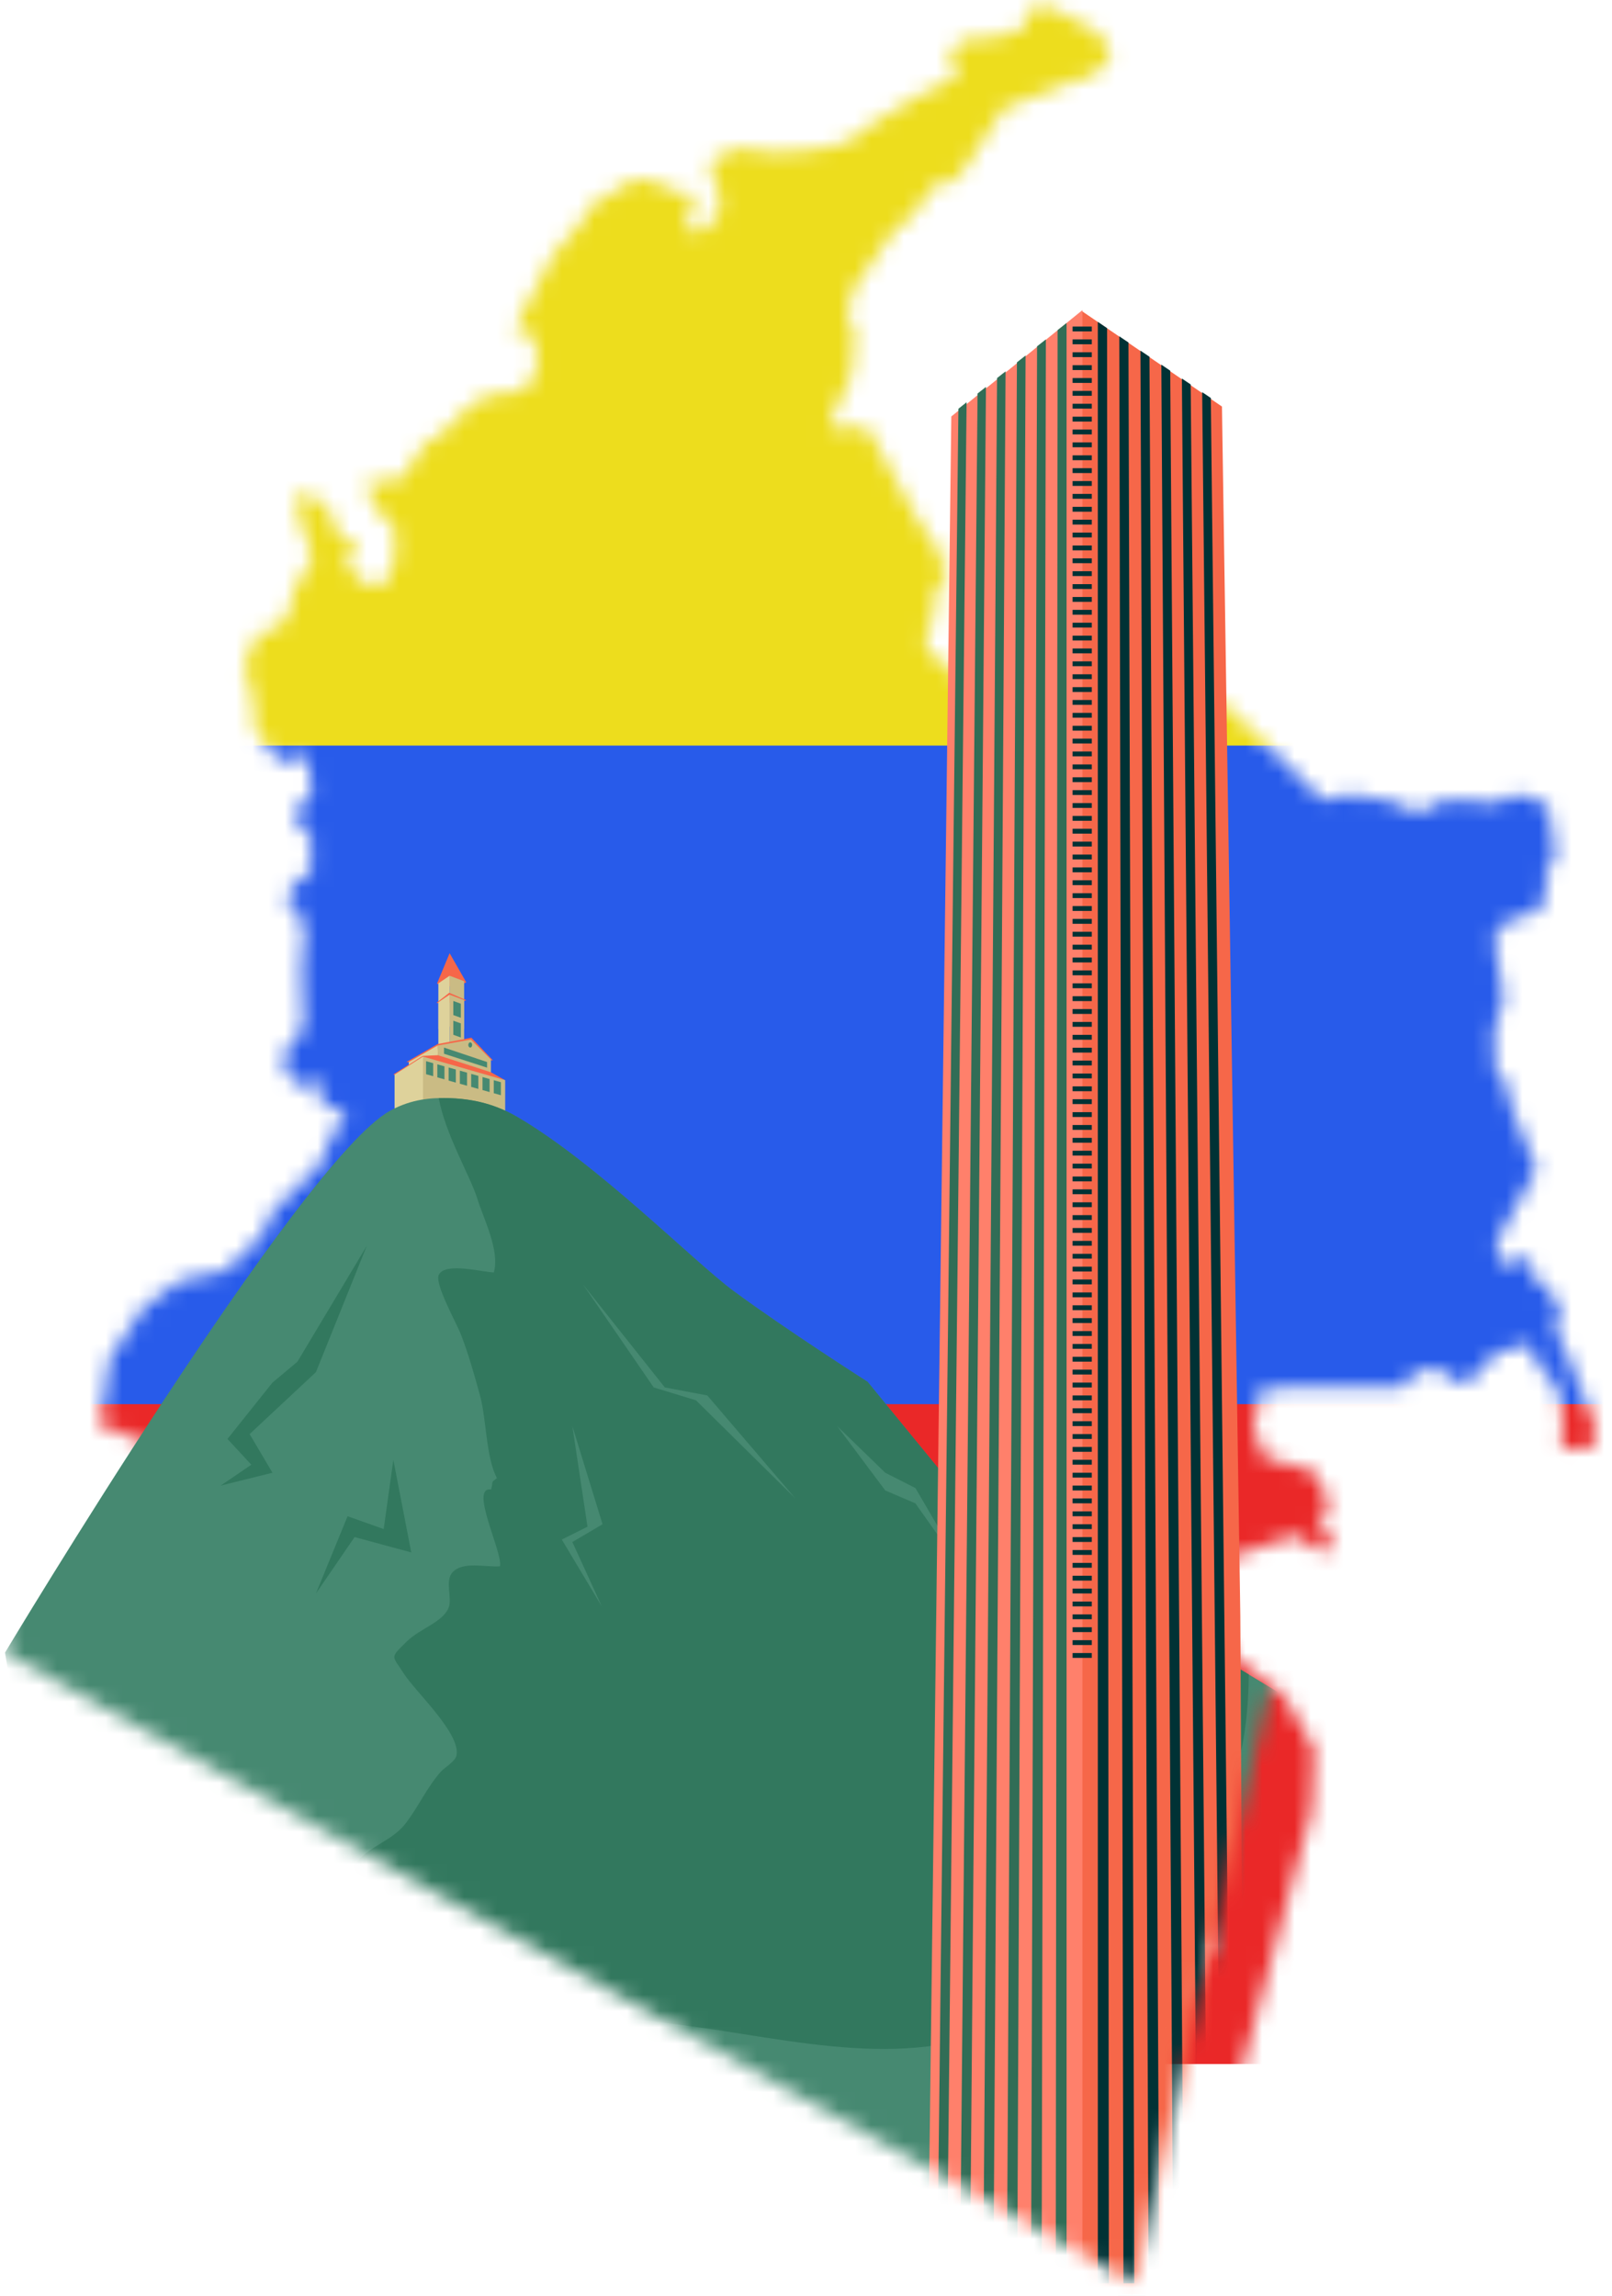 <svg width="99" height="141" viewBox="0 0 99 141" fill="none" xmlns="http://www.w3.org/2000/svg">
<mask id="mask0_285_1158" style="mask-type:luminance" maskUnits="userSpaceOnUse" x="6" y="0" width="93" height="132">
<path d="M74.969 131.341L76.25 127.123L80.554 111.18L80.606 110.022L80.72 107.436L78.843 104.131L75.97 101.928L74.647 100.221L74.424 96.036L79.559 94.273L81.384 95.483L81.768 94.221L80.886 93.285L81.711 92.349L80.606 90.311L77.681 89.54L76.965 87.72L77.463 85.242L86.129 85.19L87.068 84.145H88.561L89.386 84.916L90.382 84.746L91.871 83.096L93.971 82.547L94.393 83.72L95.663 85.266L95.971 86.954L95.915 89.053L98.019 88.802L97.877 87.337L96.355 83.469L95.474 81.535L95.886 80.68L95.085 79.162L94.336 78.718L94.004 77.502L93.672 77.143L92.928 77.696L92.098 77.417L91.875 76.316L94.355 71.81L92.7 67.734L92.643 66.855L91.814 65.644L91.761 63.219L92.349 61.313L92.179 60.316L91.738 57.583L92.596 56.533L94.421 55.98L94.919 55.044V53.687L95.526 52.472L95.056 49.512L93.814 48.879L92.487 48.935L92.098 49.347L89.993 49.153L88.476 49.186L87.035 49.985L86.039 49.432L84.494 48.964L83.882 49.186L83.328 48.713L81.227 49.153L75.448 43.465L74.064 42.883L71.632 42.411L69.418 42.798L68.863 43.271L67.01 42.718L65.047 42.661L63.805 43.3L62.198 42.524L60.842 42.359L58.685 41.423L56.94 39.985L56.86 38.879L57.386 37.995L57.272 36.945L58.05 35.285L57.661 33.848L56.305 31.806L53.28 26.274L51.958 26.222L50.962 26.331L51.128 25.56L52.285 23.082L52.508 20.548L52.01 19.224L52.451 17.683L54.883 14.213L56.096 13.172L57.31 11.409L58.633 11.078L59.353 10.198L61.643 6.662L65.573 5.144L65.933 4.865L66.782 4.889L66.996 4.648L67.877 3.981L68.209 3.102L67.327 1.943L64.568 0.459L63.464 0.402L63.075 1.064L62.966 1.778L61.804 1.943L61.197 2.44L59.932 2.279L58.827 2.714L58.22 3.433L58.879 4.203L58.381 4.917L56.395 5.91L53.745 7.503L51.981 8.775L49.938 9.215L47.672 9.38L45.188 9.101L43.642 9.929L43.756 10.865L44.249 12.075L44.083 13.286L42.926 14.331L42.154 14.005L42.429 12.789L42.267 12.411L43.367 12.019L41.765 11.858L39.835 11.03L38.84 11.083L36.303 12.629L35.692 13.674L33.98 15.655L31.942 19.508L31.662 20.61L32.269 20.335L32.824 20.941L33.042 22.208L32.601 23.584L31.496 24.132L30.064 24.245L28.96 24.851L26.974 26.775L26.144 27.219L24.655 29.418L23.769 29.532L22.498 29.584L22.939 31.016L24.267 32.505V34.373L23.494 36.023L22.664 35.971L21.285 34.817L21.451 34.264L21.948 33.385L20.787 32.888L20.289 31.456L18.601 29.971L18.274 31.309L18.525 32.302L19.218 34.208L18.113 36.17L17.587 38.023L16.643 38.765L15.899 38.822L14.899 41.125L15.221 41.418L15.553 43.186L15.69 44.926L17.212 46.775L17.795 46.723L18.54 46.335L18.957 47.025L19.146 48.709L18.208 49.758L18.179 50.42L19.094 51.418V53.545L18.099 54.288L17.487 55.394L18.099 55.645L18.706 57.053L18.511 59.626L18.649 63.186L17.596 64.429L17.407 65.507L18.317 66.779L19.673 66.198L19.478 67.053L20.256 68.16L21.057 68.075L21.138 68.793L20.346 69.777L19.682 71.484L16.814 74.349L16.041 75.942L13.889 78.032L11.021 78.67L8.807 80.325L6.707 83.521L6.375 86.055L6.038 87.46L8.262 88.301L10.779 90.018L14.211 92.254L15.567 92.282L17.364 94.159L17.084 95.294L17.392 96.287L19.744 96.481L22.427 97.781L23.337 98.415L25.798 98.968L26.741 98.112L26.656 96.538L27.775 95.658L28.315 95.672L30.61 96.486L31.814 97.152L32.146 98.145L33.179 98.727L33.355 98.831L33.9 98.793L34.786 99.672L37.545 100.33L39.257 100.717L39.698 101.545L41.523 103.691L41.684 105.124L42.955 107.493H43.95L47.591 108.698L49.137 110.958L49.085 112.774L49.635 112.944L50.905 113.544L51.569 115.474L51.071 116.244L51.512 117.341L52.948 117.951L54.551 117.563L55.873 117.894L57.751 117.838L58.524 117.18L60.956 116.079L63.051 116.462L64.876 117.341L67.526 116.187H68.906L69.513 117.072L70.395 117.015L72.106 117.838L72.879 118.887L74.372 118.391L74.481 119.436L69.513 127.809L69.788 128.745L71.499 128.58L73.429 128.414L74.59 129.677L74.969 131.341Z" fill="white"/>
</mask>
<g mask="url(#mask0_285_1158)">
<path d="M125.08 -2H-25V45.872H125.08V-2Z" fill="#EDDD1D"/>
<path d="M125.08 45.791H-25V86.32H125.08V45.791Z" fill="#285BEA"/>
<path d="M125.08 86.24H-25V126.769H125.08V86.24Z" fill="#EA2828"/>
</g>
<mask id="mask1_285_1158" style="mask-type:luminance" maskUnits="userSpaceOnUse" x="0" y="15" width="99" height="126">
<path d="M69.665 140.239L0.312 101.497V15.782H98.02L69.665 140.239Z" fill="white"/>
</mask>
<g mask="url(#mask1_285_1158)">
<path d="M28.505 60.392L28.637 60.335L27.613 58.543L26.836 60.415L27.613 60.581L28.505 60.392Z" fill="#F66749"/>
<path d="M28.505 63.205V60.264L27.613 59.928V63.053L28.505 63.205Z" fill="#CABB84"/>
<path d="M27.613 59.928L26.921 60.396V63.205L27.613 63.053V59.928Z" fill="#DED29B"/>
<path d="M28.424 61.512L28.637 61.427L27.59 60.973L26.803 61.593L27.101 61.63L28.424 61.512Z" fill="#F66749"/>
<path d="M28.505 64.363V61.427L27.613 61.091V64.212L28.505 64.363Z" fill="#CABB84"/>
<path d="M27.613 61.091L26.921 61.555V64.363L27.613 64.212V61.091Z" fill="#DED29B"/>
<path d="M30.041 65.124H30.273L28.951 63.734L26.879 64.122L24.954 65.228H25.253L30.041 65.124Z" fill="#F66749"/>
<path d="M26.878 64.212L25.105 65.228V66.245L26.921 65.933L26.878 64.212Z" fill="#DED29B"/>
<path d="M30.15 66.609V65.072L28.918 63.848L26.879 64.212L26.931 65.829L30.15 66.609Z" fill="#CABB84"/>
<path d="M31.027 66.344L30.15 65.857L26.897 64.808L25.959 64.85L24.157 65.99L24.314 66.042L27.215 65.791L31.027 66.344Z" fill="#F66749"/>
<path d="M31.026 68.325V66.344L25.977 64.893V67.843L31.026 68.325Z" fill="#CABB84"/>
<path d="M25.978 64.893L24.233 66.004V68.325L25.978 67.843V64.893Z" fill="#DED29B"/>
<path d="M28.998 64.179C28.998 64.269 28.946 64.34 28.879 64.34C28.813 64.34 28.761 64.269 28.761 64.179C28.761 64.089 28.813 64.018 28.879 64.018C28.946 64.018 28.998 64.089 28.998 64.179Z" fill="#468971"/>
<path d="M29.913 65.228L27.268 64.339V64.718L29.913 65.573V65.228Z" fill="#468971"/>
<path d="M26.603 66.098L26.167 65.975V65.176L26.603 65.299V66.098Z" fill="#468971"/>
<path d="M27.296 66.292L26.859 66.169V65.37L27.296 65.493V66.292Z" fill="#468971"/>
<path d="M27.993 66.491L27.552 66.368V65.564L27.993 65.687V66.491Z" fill="#468971"/>
<path d="M28.684 66.684L28.243 66.562V65.758L28.684 65.881V66.684Z" fill="#468971"/>
<path d="M29.376 66.878L28.936 66.755V65.956L29.376 66.079V66.878Z" fill="#468971"/>
<path d="M30.069 67.072L29.633 66.949V66.15L30.069 66.273V67.072Z" fill="#468971"/>
<path d="M30.76 67.266L30.324 67.143V66.344L30.76 66.467V67.266Z" fill="#468971"/>
<path d="M28.301 62.51L27.841 62.344V61.479L28.301 61.645V62.51Z" fill="#468971"/>
<path d="M28.301 63.72L27.841 63.555V62.69L28.301 62.855V63.72Z" fill="#468971"/>
<path d="M127 165V113.965L81.152 105.535L59.515 92.495L53.281 84.873C53.281 84.873 48.251 81.663 45.032 79.285C42.59 77.479 36.669 71.465 31.757 68.599C30.198 67.692 28.742 67.484 27.528 67.446C26.542 67.417 25.31 67.479 23.963 68.216C18.431 71.261 0.307 101.502 0.307 101.502L10.978 165H127Z" fill="#468971"/>
<path d="M24.157 89.658L23.565 93.913L21.346 93.124L19.402 97.871L21.777 94.405L25.257 95.346L24.157 89.658Z" fill="#32785E"/>
<path d="M22.831 118.438C28.52 123.365 37.19 123.625 44.249 124.712C51.512 125.833 58.775 127.374 65.057 122.324C69.03 119.128 73.534 114.887 75.454 110.126C76.316 107.989 76.681 105.431 76.691 102.84L59.52 92.49L53.285 84.869C53.285 84.869 48.255 81.658 45.036 79.28C42.595 77.474 36.674 71.46 31.762 68.595C30.202 67.687 28.747 67.479 27.533 67.441C27.349 67.436 27.149 67.436 26.945 67.441C27.344 69.654 28.894 72.268 29.297 73.569C29.695 74.859 30.715 76.822 30.326 78.15C29.61 78.131 27.353 77.507 26.95 78.292C26.671 78.836 28.031 81.247 28.301 81.947C28.776 83.171 29.145 84.481 29.487 85.739C29.875 87.167 29.847 89.54 30.52 90.779C30.098 91.124 30.326 90.873 30.16 91.483C28.79 91.275 30.904 95.398 30.705 96.197C29.856 96.273 28.425 95.862 27.785 96.575C27.311 97.11 27.785 98.155 27.552 98.741C27.192 99.639 25.794 100.017 24.978 100.821C23.921 101.866 24.073 101.644 24.784 102.764C25.518 103.918 28.301 106.457 28.036 107.809C27.965 108.183 27.301 108.566 27.097 108.788C26.197 109.79 25.68 111.024 24.855 112.06C23.973 113.166 22.337 113.474 21.655 114.755C20.858 116.263 21.669 117.445 22.821 118.447L22.831 118.438Z" fill="#32785E"/>
<path d="M51.413 87.587L54.367 91.54L56.22 92.334L59.363 96.779L56.22 91.394L54.367 90.453L51.413 87.587Z" fill="#468971"/>
<path d="M76.174 99.285L75.046 24.969L66.427 19.097V140.934L76.406 140.958L76.174 99.285Z" fill="#F66749"/>
<path d="M68.1 140.239H67.422V19.768L67.991 20.156L68.1 140.239Z" fill="#003235"/>
<path d="M69.665 140.239H68.996L68.74 20.657L69.304 21.035L69.665 140.239Z" fill="#003235"/>
<path d="M71.201 140.239H70.542L70.039 21.536L70.594 21.91L71.201 140.239Z" fill="#003235"/>
<path d="M72.708 140.239H72.058L71.323 22.397L71.868 22.766L72.708 140.239Z" fill="#003235"/>
<path d="M74.187 140.239H73.552L72.585 23.248L73.125 23.612L74.187 140.239Z" fill="#003235"/>
<path d="M75.647 140.239H75.021L73.831 24.085L74.362 24.444L75.647 140.239Z" fill="#003235"/>
<path d="M66.474 19.049L58.424 25.579L56.974 140.92L66.474 140.958V19.049Z" fill="#FF806B"/>
<path d="M67.052 20.056H65.872V20.354H67.052V20.056Z" fill="#003235"/>
<path d="M67.052 20.846H65.872V21.144H67.052V20.846Z" fill="#003235"/>
<path d="M67.052 21.636H65.872V21.933H67.052V21.636Z" fill="#003235"/>
<path d="M67.052 22.43H65.872V22.728H67.052V22.43Z" fill="#003235"/>
<path d="M67.052 23.22H65.872V23.517H67.052V23.22Z" fill="#003235"/>
<path d="M67.052 24.009H65.872V24.307H67.052V24.009Z" fill="#003235"/>
<path d="M67.052 24.799H65.872V25.096H67.052V24.799Z" fill="#003235"/>
<path d="M67.052 25.593H65.872V25.891H67.052V25.593Z" fill="#003235"/>
<path d="M67.052 26.383H65.872V26.68H67.052V26.383Z" fill="#003235"/>
<path d="M67.052 27.172H65.872V27.47H67.052V27.172Z" fill="#003235"/>
<path d="M67.052 27.966H65.872V28.264H67.052V27.966Z" fill="#003235"/>
<path d="M67.052 28.756H65.872V29.054H67.052V28.756Z" fill="#003235"/>
<path d="M67.052 29.546H65.872V29.843H67.052V29.546Z" fill="#003235"/>
<path d="M67.052 30.335H65.872V30.633H67.052V30.335Z" fill="#003235"/>
<path d="M67.052 31.13H65.872V31.427H67.052V31.13Z" fill="#003235"/>
<path d="M67.052 31.919H65.872V32.217H67.052V31.919Z" fill="#003235"/>
<path d="M67.052 32.709H65.872V33.007H67.052V32.709Z" fill="#003235"/>
<path d="M67.052 33.503H65.872V33.801H67.052V33.503Z" fill="#003235"/>
<path d="M67.052 34.293H65.872V34.59H67.052V34.293Z" fill="#003235"/>
<path d="M67.052 35.082H65.872V35.38H67.052V35.082Z" fill="#003235"/>
<path d="M67.052 35.877H65.872V36.174H67.052V35.877Z" fill="#003235"/>
<path d="M67.052 36.666H65.872V36.964H67.052V36.666Z" fill="#003235"/>
<path d="M67.052 37.456H65.872V37.754H67.052V37.456Z" fill="#003235"/>
<path d="M67.052 38.245H65.872V38.543H67.052V38.245Z" fill="#003235"/>
<path d="M67.052 39.04H65.872V39.337H67.052V39.04Z" fill="#003235"/>
<path d="M67.052 39.829H65.872V40.127H67.052V39.829Z" fill="#003235"/>
<path d="M67.052 40.619H65.872V40.917H67.052V40.619Z" fill="#003235"/>
<path d="M67.052 41.413H65.872V41.711H67.052V41.413Z" fill="#003235"/>
<path d="M67.052 42.203H65.872V42.501H67.052V42.203Z" fill="#003235"/>
<path d="M67.052 42.992H65.872V43.29H67.052V42.992Z" fill="#003235"/>
<path d="M67.052 43.782H65.872V44.08H67.052V43.782Z" fill="#003235"/>
<path d="M67.052 44.576H65.872V44.874H67.052V44.576Z" fill="#003235"/>
<path d="M67.052 45.366H65.872V45.664H67.052V45.366Z" fill="#003235"/>
<path d="M67.052 46.155H65.872V46.453H67.052V46.155Z" fill="#003235"/>
<path d="M67.052 46.95H65.872V47.248H67.052V46.95Z" fill="#003235"/>
<path d="M67.052 47.739H65.872V48.037H67.052V47.739Z" fill="#003235"/>
<path d="M67.052 48.529H65.872V48.826H67.052V48.529Z" fill="#003235"/>
<path d="M67.052 49.323H65.872V49.621H67.052V49.323Z" fill="#003235"/>
<path d="M67.052 50.113H65.872V50.411H67.052V50.113Z" fill="#003235"/>
<path d="M67.052 50.902H65.872V51.2H67.052V50.902Z" fill="#003235"/>
<path d="M67.052 51.692H65.872V51.99H67.052V51.692Z" fill="#003235"/>
<path d="M67.052 52.486H65.872V52.784H67.052V52.486Z" fill="#003235"/>
<path d="M67.052 53.276H65.872V53.574H67.052V53.276Z" fill="#003235"/>
<path d="M67.052 54.065H65.872V54.363H67.052V54.065Z" fill="#003235"/>
<path d="M67.052 54.86H65.872V55.157H67.052V54.86Z" fill="#003235"/>
<path d="M67.052 55.649H65.872V55.947H67.052V55.649Z" fill="#003235"/>
<path d="M67.052 56.439H65.872V56.737H67.052V56.439Z" fill="#003235"/>
<path d="M67.052 57.228H65.872V57.526H67.052V57.228Z" fill="#003235"/>
<path d="M67.052 58.023H65.872V58.321H67.052V58.023Z" fill="#003235"/>
<path d="M67.052 58.812H65.872V59.11H67.052V58.812Z" fill="#003235"/>
<path d="M67.052 59.602H65.872V59.9H67.052V59.602Z" fill="#003235"/>
<path d="M67.052 60.396H65.872V60.694H67.052V60.396Z" fill="#003235"/>
<path d="M67.052 61.186H65.872V61.484H67.052V61.186Z" fill="#003235"/>
<path d="M67.052 61.975H65.872V62.273H67.052V61.975Z" fill="#003235"/>
<path d="M67.052 62.765H65.872V63.063H67.052V62.765Z" fill="#003235"/>
<path d="M67.052 63.559H65.872V63.857H67.052V63.559Z" fill="#003235"/>
<path d="M67.052 64.349H65.872V64.647H67.052V64.349Z" fill="#003235"/>
<path d="M67.052 65.138H65.872V65.436H67.052V65.138Z" fill="#003235"/>
<path d="M67.052 65.933H65.872V66.231H67.052V65.933Z" fill="#003235"/>
<path d="M67.052 66.722H65.872V67.02H67.052V66.722Z" fill="#003235"/>
<path d="M67.052 67.512H65.872V67.81H67.052V67.512Z" fill="#003235"/>
<path d="M67.052 68.306H65.872V68.604H67.052V68.306Z" fill="#003235"/>
<path d="M67.052 69.096H65.872V69.394H67.052V69.096Z" fill="#003235"/>
<path d="M67.052 69.885H65.872V70.183H67.052V69.885Z" fill="#003235"/>
<path d="M67.052 70.675H65.872V70.973H67.052V70.675Z" fill="#003235"/>
<path d="M67.052 71.469H65.872V71.767H67.052V71.469Z" fill="#003235"/>
<path d="M67.052 72.259H65.872V72.557H67.052V72.259Z" fill="#003235"/>
<path d="M67.052 73.049H65.872V73.346H67.052V73.049Z" fill="#003235"/>
<path d="M67.052 73.843H65.872V74.141H67.052V73.843Z" fill="#003235"/>
<path d="M67.052 74.632H65.872V74.93H67.052V74.632Z" fill="#003235"/>
<path d="M67.052 75.422H65.872V75.72H67.052V75.422Z" fill="#003235"/>
<path d="M67.052 76.212H65.872V76.51H67.052V76.212Z" fill="#003235"/>
<path d="M67.052 77.006H65.872V77.304H67.052V77.006Z" fill="#003235"/>
<path d="M67.052 77.796H65.872V78.093H67.052V77.796Z" fill="#003235"/>
<path d="M67.052 78.585H65.872V78.883H67.052V78.585Z" fill="#003235"/>
<path d="M67.052 79.379H65.872V79.677H67.052V79.379Z" fill="#003235"/>
<path d="M67.052 80.169H65.872V80.467H67.052V80.169Z" fill="#003235"/>
<path d="M67.052 80.959H65.872V81.257H67.052V80.959Z" fill="#003235"/>
<path d="M67.052 81.753H65.872V82.051H67.052V81.753Z" fill="#003235"/>
<path d="M67.052 82.543H65.872V82.84H67.052V82.543Z" fill="#003235"/>
<path d="M67.052 83.332H65.872V83.63H67.052V83.332Z" fill="#003235"/>
<path d="M67.052 84.122H65.872V84.419H67.052V84.122Z" fill="#003235"/>
<path d="M67.052 84.916H65.872V85.214H67.052V84.916Z" fill="#003235"/>
<path d="M67.052 85.706H65.872V86.004H67.052V85.706Z" fill="#003235"/>
<path d="M67.052 86.495H65.872V86.793H67.052V86.495Z" fill="#003235"/>
<path d="M67.052 87.29H65.872V87.587H67.052V87.29Z" fill="#003235"/>
<path d="M67.052 88.079H65.872V88.377H67.052V88.079Z" fill="#003235"/>
<path d="M67.052 88.869H65.872V89.166H67.052V88.869Z" fill="#003235"/>
<path d="M67.052 89.658H65.872V89.956H67.052V89.658Z" fill="#003235"/>
<path d="M67.052 90.453H65.872V90.75H67.052V90.453Z" fill="#003235"/>
<path d="M67.052 91.242H65.872V91.54H67.052V91.242Z" fill="#003235"/>
<path d="M67.052 92.032H65.872V92.33H67.052V92.032Z" fill="#003235"/>
<path d="M67.052 92.826H65.872V93.124H67.052V92.826Z" fill="#003235"/>
<path d="M67.052 93.616H65.872V93.913H67.052V93.616Z" fill="#003235"/>
<path d="M67.052 94.405H65.872V94.703H67.052V94.405Z" fill="#003235"/>
<path d="M67.052 95.2H65.872V95.497H67.052V95.2Z" fill="#003235"/>
<path d="M67.052 95.989H65.872V96.287H67.052V95.989Z" fill="#003235"/>
<path d="M67.052 96.779H65.872V97.077H67.052V96.779Z" fill="#003235"/>
<path d="M67.052 97.568H65.872V97.866H67.052V97.568Z" fill="#003235"/>
<path d="M67.052 98.363H65.872V98.66H67.052V98.363Z" fill="#003235"/>
<path d="M67.052 99.152H65.872V99.45H67.052V99.152Z" fill="#003235"/>
<path d="M67.052 99.942H65.872V100.24H67.052V99.942Z" fill="#003235"/>
<path d="M67.052 100.736H65.872V101.034H67.052V100.736Z" fill="#003235"/>
<path d="M67.052 101.526H65.872V101.824H67.052V101.526Z" fill="#003235"/>
<path d="M58.154 140.239H57.557L58.86 25.106L59.363 24.704L58.154 140.239Z" fill="#316D56"/>
<path d="M59.567 140.239H58.955L60.036 24.17L60.553 23.763L59.567 140.239Z" fill="#316D56"/>
<path d="M61.008 140.239H60.382L61.235 23.22L61.757 22.808L61.008 140.239Z" fill="#316D56"/>
<path d="M62.473 140.239H61.838L62.454 22.255L62.985 21.834L62.473 140.239Z" fill="#316D56"/>
<path d="M63.971 140.239H63.321L63.691 21.271L64.231 20.846L63.971 140.239Z" fill="#316D56"/>
<path d="M65.503 140.239H64.839L64.953 20.274L65.503 19.839V140.239Z" fill="#316D56"/>
<path d="M35.806 78.888L40.831 85.214L43.438 85.706L48.848 92.032L42.742 86.004L40.148 85.214L35.806 78.888Z" fill="#468971"/>
<path d="M35.151 87.587L37.005 93.616L35.151 94.708L36.958 98.66L34.502 94.556L36.081 93.767L35.151 87.587Z" fill="#468971"/>
<path d="M22.527 76.514L18.265 83.635L16.734 84.916L13.97 88.377L15.435 89.961L13.553 91.242L16.734 90.453L15.331 88.079L19.403 84.273L22.527 76.514Z" fill="#32785E"/>
</g>
</svg>
